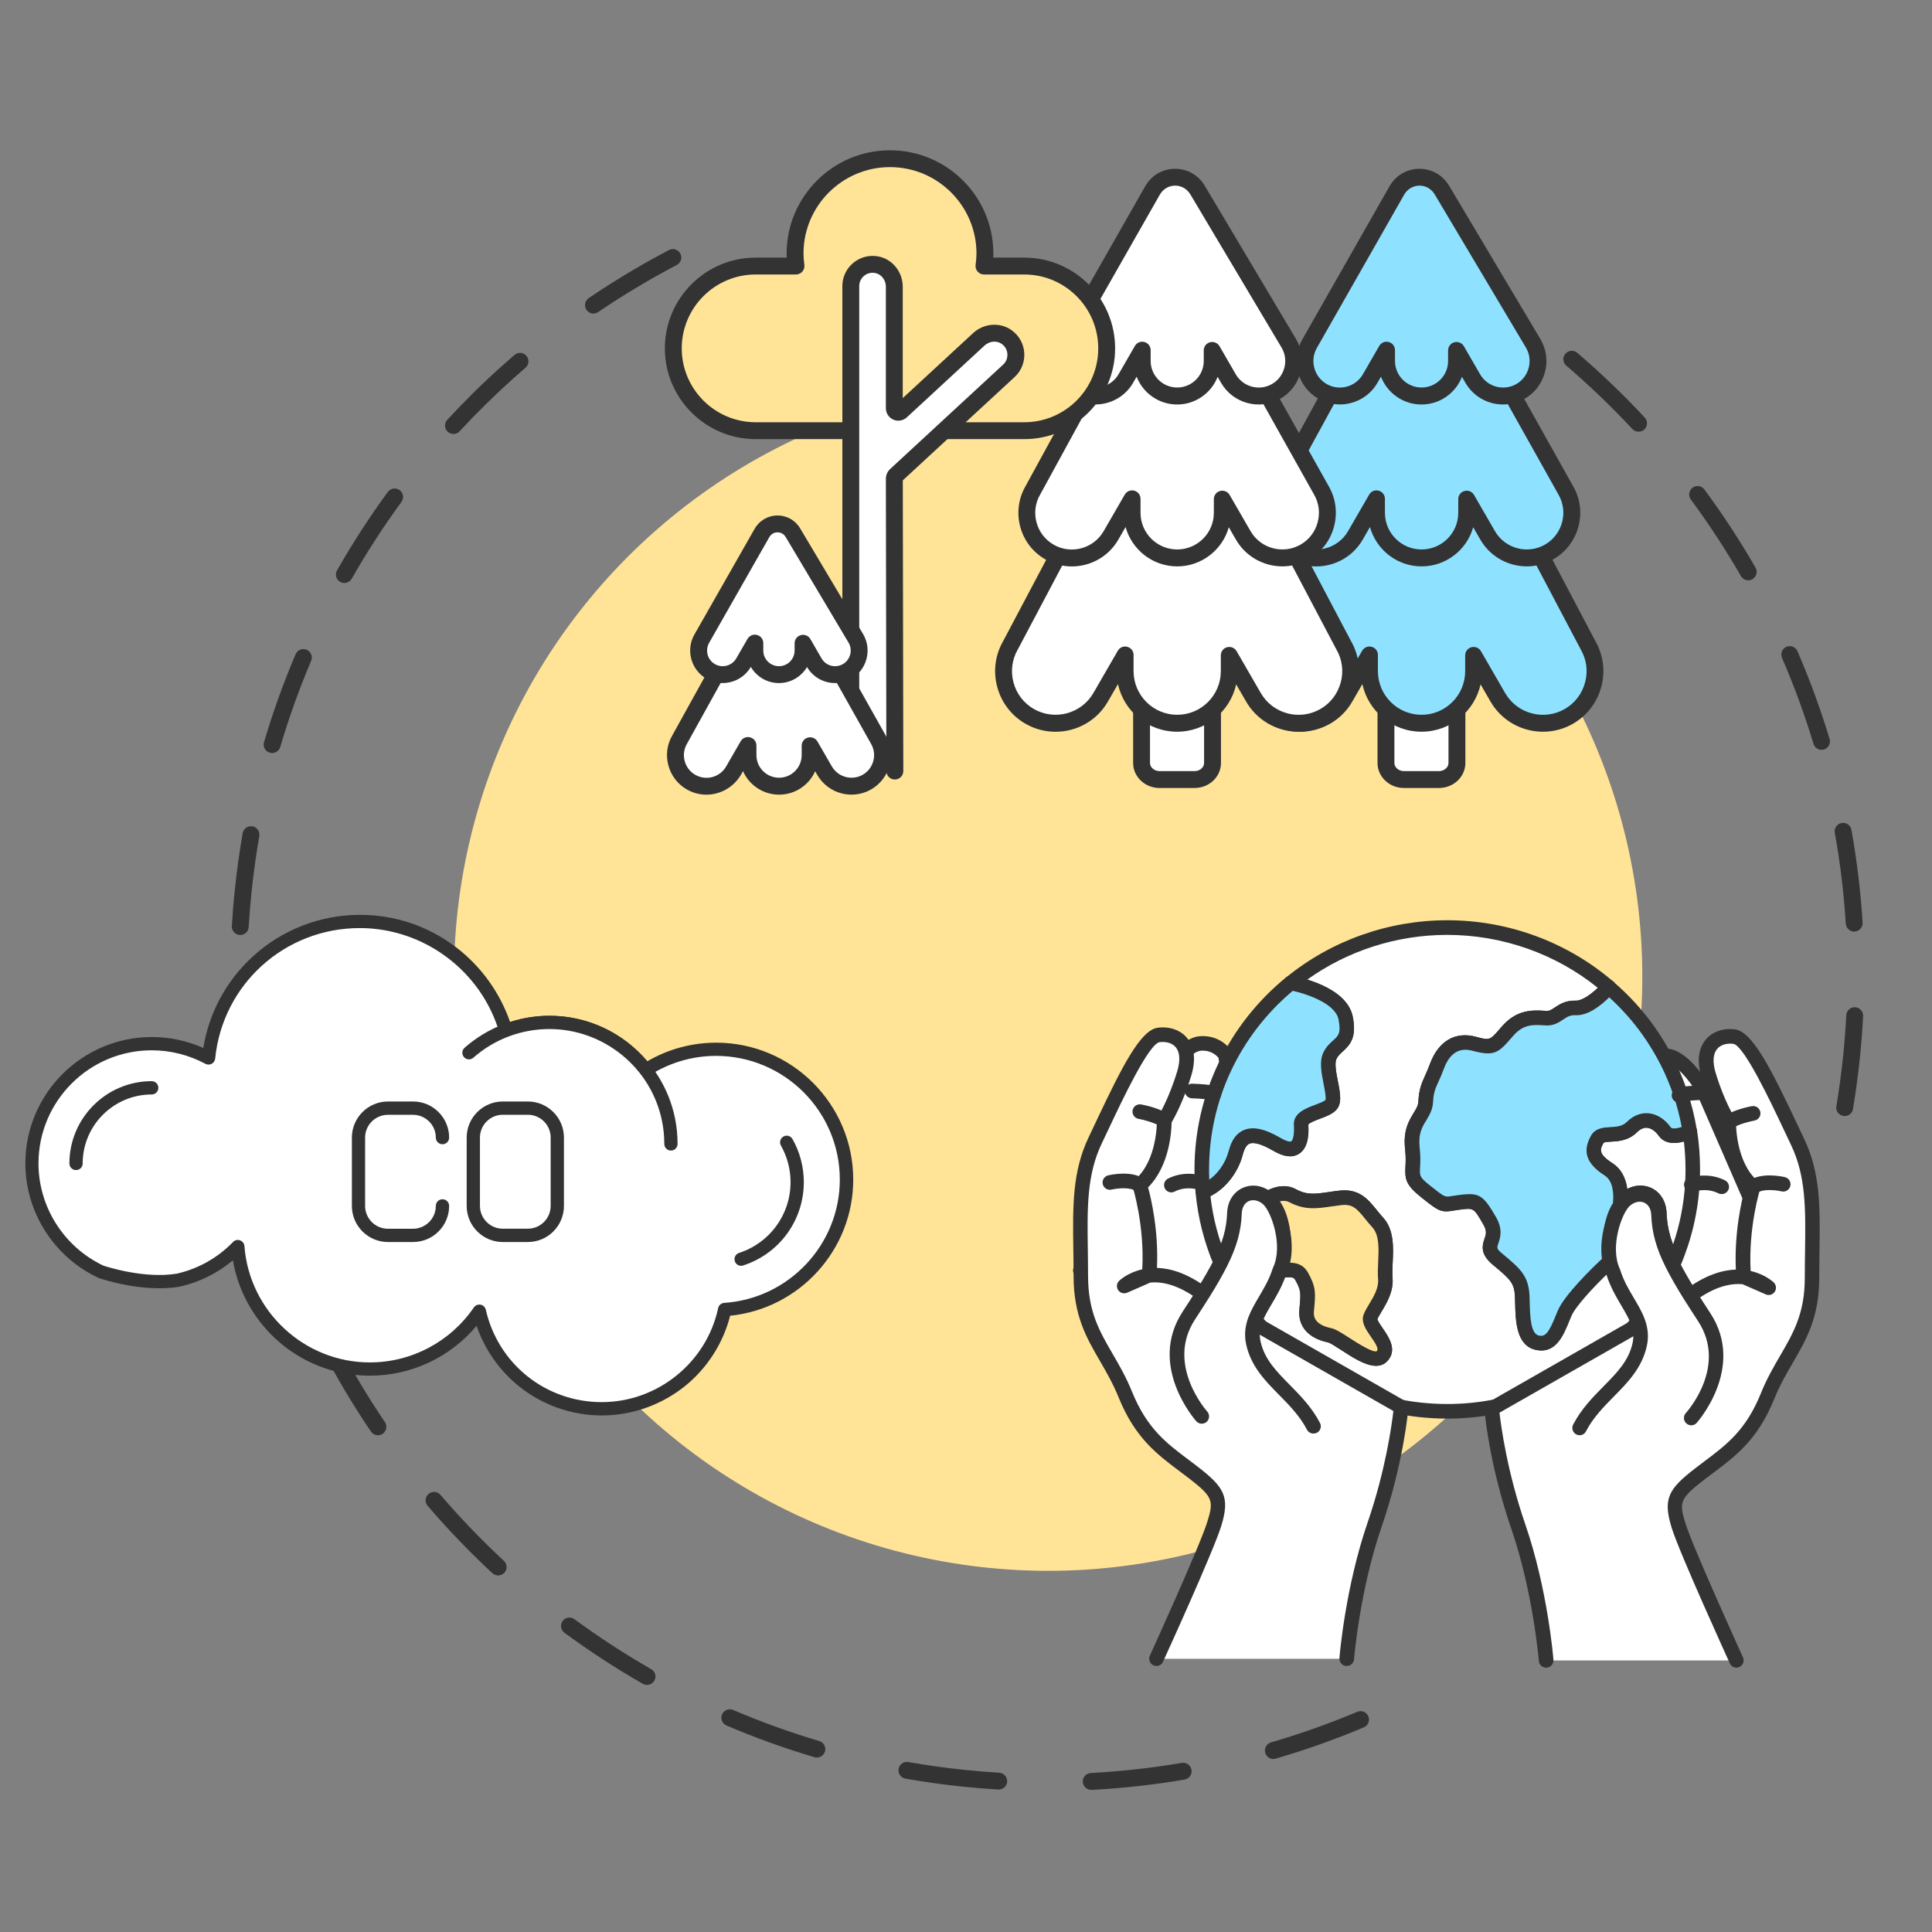<?xml version="1.0" encoding="utf-8"?>
<!-- Generator: Adobe Illustrator 24.2.0, SVG Export Plug-In . SVG Version: 6.00 Build 0)  -->
<svg version="1.1" id="_x3C_Layer_x3E_" xmlns="http://www.w3.org/2000/svg" xmlns:xlink="http://www.w3.org/1999/xlink" x="0px"
	 y="0px" viewBox="0 0 380 380" style="enable-background:new 0 0 380 380;" xml:space="preserve">
<rect x="0" y="0" width="380" height="380" fill="#808080" stroke="none"/>
<style type="text/css">
	.st0{fill:#101C87;}
	.st1{fill:#FFF7BD;}
	.st2{fill:#FFFFFF;}
	.st3{fill:#FF919C;}
	.st4{fill:#54B0EF;}
	.st5{fill:#C6A6FF;}
	.st6{fill:#562E3E;}
	.st7{fill:#F7A281;}
	.st8{fill:#6FE279;}
	.st9{fill:#FFE45C;}
	.st10{fill:#FC937E;}
	.st11{fill:#FFD059;}
	.st12{fill:#61AF71;}
	.st13{fill:#043454;}
	.st14{fill:#3EB8A5;}
	.st15{fill:#003887;}
	.st16{fill:#A3D4FF;}
	.st17{fill:#FFCE3B;}
	.st18{fill:#5D9AF0;}
	.st19{fill:#090D96;}
	.st20{fill:#98ED96;}
	.st21{fill:#5BB6F4;}
	.st22{fill:#FFD585;}
	.st23{fill:#FFD354;}
	.st24{fill:#7AB1FF;}
	.st25{fill:#333333;}
	.st26{fill:#FFE497;}
	.st27{fill:#8FE2FF;}
	.st28{fill:#32776B;}
	.st29{fill:#541441;}
	.st30{fill:#FFE783;}
	.st31{fill:#FE8989;}
	.st32{fill:#8DE6EB;}
	.st33{fill:#3B50A8;}
	.st34{fill:#69D9E2;}
	.st35{fill:#FFA08D;}
	.st36{fill:#FED66F;}
	.st37{fill:#FED01F;}
</style>
<g>
	<g>
		<path class="st25" d="M362.83,219.51c-0.09,0-0.18-0.01-0.28-0.02c-0.9-0.15-1.52-1.01-1.36-1.91c0.54-3.23,0.98-6.52,1.32-9.78
			c0.28-2.69,0.49-5.42,0.63-8.12c0.05-0.92,0.82-1.62,1.74-1.57c0.92,0.05,1.62,0.83,1.57,1.74c-0.14,2.75-0.36,5.54-0.64,8.29
			c-0.35,3.33-0.8,6.69-1.35,9.99C364.33,218.94,363.63,219.51,362.83,219.51z M364.7,183.23c-0.87,0-1.6-0.68-1.66-1.56
			c-0.37-5.97-1.1-11.99-2.16-17.87c-0.16-0.9,0.44-1.77,1.34-1.93c0.9-0.16,1.77,0.44,1.93,1.34c1.08,6.01,1.82,12.15,2.2,18.25
			c0.06,0.92-0.64,1.7-1.55,1.76C364.77,183.23,364.74,183.23,364.7,183.23z M358.28,147.48c-0.71,0-1.37-0.46-1.59-1.18
			c-1.73-5.72-3.81-11.41-6.19-16.9c-0.36-0.84,0.02-1.82,0.86-2.18c0.84-0.36,1.82,0.02,2.18,0.87c2.43,5.61,4.55,11.42,6.32,17.26
			c0.26,0.88-0.23,1.8-1.11,2.07C358.6,147.46,358.44,147.48,358.28,147.48z M343.86,114.14c-0.57,0-1.13-0.3-1.44-0.83
			c-2.98-5.18-6.3-10.25-9.86-15.07c-0.54-0.74-0.39-1.78,0.35-2.32c0.74-0.54,1.78-0.39,2.32,0.35
			c3.63,4.92,7.02,10.09,10.06,15.38c0.46,0.79,0.18,1.81-0.61,2.27C344.43,114.07,344.14,114.14,343.86,114.14z M322.28,84.91
			c-0.45,0-0.89-0.18-1.22-0.53c-4.08-4.38-8.45-8.58-12.99-12.46c-0.7-0.6-0.78-1.64-0.18-2.34c0.6-0.7,1.65-0.78,2.34-0.18
			c4.64,3.97,9.1,8.25,13.27,12.73c0.62,0.67,0.59,1.72-0.08,2.35C323.1,84.77,322.69,84.91,322.28,84.91z"/>
	</g>
	<g>
		<path class="st25" d="M47.26,183.9c-0.03,0-0.07,0-0.1,0c-0.92-0.05-1.61-0.84-1.56-1.76c0.14-2.35,0.33-4.74,0.58-7.08
			c0.39-3.73,0.91-7.49,1.55-11.18c0.16-0.9,1.02-1.51,1.92-1.35c0.9,0.16,1.51,1.02,1.35,1.92c-0.63,3.62-1.14,7.3-1.52,10.95
			c-0.24,2.3-0.43,4.63-0.57,6.94C48.87,183.22,48.13,183.9,47.26,183.9z M53.52,148.11c-0.16,0-0.31-0.02-0.47-0.07
			c-0.88-0.26-1.38-1.18-1.12-2.06c1.73-5.86,3.82-11.68,6.21-17.3c0.36-0.84,1.33-1.24,2.18-0.88c0.84,0.36,1.24,1.33,0.88,2.18
			c-2.34,5.51-4.39,11.21-6.08,16.95C54.9,147.64,54.24,148.11,53.52,148.11z M67.73,114.67c-0.28,0-0.56-0.07-0.82-0.22
			c-0.8-0.45-1.08-1.47-0.62-2.26c3.02-5.31,6.38-10.5,9.99-15.43c0.54-0.74,1.58-0.9,2.32-0.36c0.74,0.54,0.9,1.58,0.36,2.32
			c-3.53,4.83-6.83,9.91-9.78,15.11C68.87,114.37,68.31,114.67,67.73,114.67z M89.19,85.36c-0.4,0-0.81-0.15-1.13-0.44
			c-0.67-0.62-0.71-1.67-0.09-2.35c3.4-3.67,7.01-7.24,10.75-10.58c0.82-0.73,1.65-1.47,2.48-2.18c0.7-0.6,1.74-0.52,2.34,0.18
			c0.6,0.7,0.52,1.74-0.18,2.34c-0.81,0.7-1.63,1.42-2.43,2.13c-3.66,3.28-7.2,6.77-10.53,10.37
			C90.08,85.18,89.63,85.36,89.19,85.36z M116.73,61.67c-0.53,0-1.05-0.25-1.37-0.73c-0.52-0.76-0.32-1.79,0.44-2.31
			c5.06-3.44,10.37-6.61,15.77-9.45c0.81-0.43,1.82-0.11,2.24,0.7c0.43,0.81,0.11,1.82-0.7,2.24c-5.3,2.77-10.49,5.89-15.45,9.25
			C117.37,61.57,117.05,61.67,116.73,61.67z"/>
	</g>
	<g>
		<path class="st25" d="M214.63,352.05c-0.88,0-1.61-0.69-1.66-1.57c-0.05-0.92,0.65-1.7,1.57-1.75c5.98-0.32,12-0.99,17.89-1.99
			c0.91-0.15,1.76,0.45,1.92,1.36c0.15,0.9-0.45,1.76-1.36,1.92c-6.02,1.02-12.17,1.71-18.27,2.03
			C214.69,352.05,214.66,352.05,214.63,352.05z M196.44,351.98c-0.03,0-0.07,0-0.1,0c-2.29-0.14-4.6-0.33-6.88-0.56
			c-3.8-0.39-7.63-0.93-11.37-1.58c-0.9-0.16-1.51-1.02-1.35-1.92c0.16-0.9,1.02-1.5,1.92-1.35c3.67,0.65,7.42,1.17,11.14,1.55
			c2.23,0.23,4.5,0.42,6.74,0.55c0.92,0.06,1.61,0.84,1.56,1.76C198.04,351.31,197.31,351.98,196.44,351.98z M250.45,345.97
			c-0.72,0-1.38-0.47-1.59-1.2c-0.26-0.88,0.25-1.8,1.13-2.06c5.74-1.67,11.45-3.7,16.97-6.02c0.85-0.36,1.82,0.04,2.17,0.89
			c0.36,0.85-0.04,1.82-0.89,2.17c-5.63,2.37-11.46,4.44-17.33,6.15C250.76,345.95,250.6,345.97,250.45,345.97z M160.66,345.69
			c-0.16,0-0.32-0.02-0.47-0.07c-5.86-1.74-11.68-3.84-17.3-6.24c-0.84-0.36-1.23-1.34-0.87-2.18c0.36-0.84,1.34-1.23,2.18-0.87
			c5.5,2.35,11.2,4.41,16.94,6.11c0.88,0.26,1.38,1.19,1.12,2.06C162.04,345.22,161.38,345.69,160.66,345.69z M127.25,331.4
			c-0.28,0-0.56-0.07-0.82-0.22c-5.3-3.03-10.48-6.41-15.41-10.03c-0.74-0.54-0.9-1.58-0.35-2.32c0.54-0.74,1.58-0.9,2.32-0.35
			c4.83,3.55,9.9,6.85,15.09,9.82c0.8,0.46,1.07,1.47,0.62,2.27C128.39,331.1,127.83,331.4,127.25,331.4z M97.98,309.87
			c-0.4,0-0.81-0.15-1.13-0.44c-4.48-4.16-8.76-8.61-12.74-13.25c-0.6-0.7-0.52-1.74,0.18-2.34c0.7-0.6,1.74-0.52,2.34,0.18
			c3.9,4.54,8.09,8.91,12.48,12.98c0.67,0.62,0.71,1.67,0.09,2.35C98.87,309.69,98.43,309.87,97.98,309.87z M74.34,282.3
			c-0.53,0-1.06-0.26-1.38-0.73c-3.43-5.06-6.6-10.37-9.43-15.78c-0.42-0.81-0.11-1.82,0.7-2.24c0.81-0.43,1.82-0.11,2.24,0.7
			c2.77,5.3,5.88,10.5,9.23,15.45c0.51,0.76,0.32,1.79-0.44,2.31C74.98,282.2,74.66,282.3,74.34,282.3z"/>
	</g>
	
		<ellipse transform="matrix(0.707 -0.707 0.707 0.707 -75.441 202.068)" class="st26" cx="206.2" cy="192.1" rx="116.88" ry="116.88"/>
	<g>
		<g>
			<g>
				<path class="st2" d="M286.56,139.52v10.55c0,1.79-1.59,3.26-3.54,3.26h-6.88c-1.95,0-3.54-1.47-3.54-3.26v-10.61L286.56,139.52z
					"/>
				<path class="st25" d="M283.02,154.99h-6.88c-2.87,0-5.2-2.21-5.2-4.92v-10.61c0-0.92,0.74-1.66,1.66-1.66
					c0.92,0,1.66,0.74,1.66,1.66v10.61c0,0.87,0.86,1.6,1.88,1.6h6.88c1.02,0,1.88-0.73,1.88-1.6v-10.55c0-0.92,0.74-1.66,1.66-1.66
					c0.92,0,1.66,0.74,1.66,1.66v10.55C288.22,152.78,285.89,154.99,283.02,154.99z"/>
			</g>
			<g>
				<g>
					<path class="st27" d="M265.73,91.18l-18.91,35.73c-2.82,4.88-1.13,11.17,3.75,13.98c4.88,2.81,11.18,1.13,13.99-3.75l4.8-8.31
						v3.19c0,5.63,4.61,10.24,10.24,10.24c5.63,0,10.24-4.61,10.24-10.24v-3.11l4.76,8.24c2.82,4.88,9.11,6.56,13.99,3.75
						c4.88-2.81,6.57-9.11,3.75-13.98l-18.48-35.03L265.73,91.18z"/>
					<path class="st25" d="M255.67,143.93c-2.02,0-4.06-0.51-5.93-1.59c-2.74-1.58-4.71-4.15-5.54-7.23c-0.82-3.07-0.41-6.26,1.16-9
						l18.9-35.71c0.43-0.81,1.43-1.12,2.24-0.69c0.81,0.43,1.12,1.43,0.69,2.24l-18.91,35.73c-0.01,0.02-0.02,0.04-0.03,0.05
						c-1.14,1.97-1.44,4.28-0.85,6.5c0.6,2.22,2.01,4.07,3.99,5.21c4.1,2.36,9.36,0.96,11.73-3.14l4.8-8.31
						c0.38-0.65,1.14-0.97,1.87-0.77c0.73,0.19,1.23,0.85,1.23,1.6v3.19c0,4.73,3.85,8.58,8.58,8.58c4.73,0,8.58-3.85,8.58-8.58
						v-3.11c0-0.75,0.5-1.41,1.23-1.6c0.73-0.19,1.49,0.12,1.87,0.77l4.76,8.24c2.37,4.1,7.63,5.5,11.73,3.14
						c1.98-1.14,3.39-2.99,3.99-5.21c0.6-2.22,0.3-4.53-0.85-6.5c-0.01-0.02-0.02-0.04-0.03-0.06l-18.48-35.03
						c-0.43-0.81-0.12-1.82,0.69-2.24c0.81-0.43,1.82-0.12,2.24,0.69l18.46,35c1.57,2.74,1.98,5.93,1.16,9
						c-0.83,3.08-2.79,5.64-5.53,7.23c-5.68,3.28-12.98,1.33-16.26-4.35l-1.95-3.37c-1.19,5.32-5.95,9.31-11.62,9.31
						c-5.69,0-10.47-4.01-11.63-9.36l-1.98,3.42C263.8,141.79,259.79,143.93,255.67,143.93z"/>
				</g>
				<g>
					<path class="st27" d="M272.6,57.33l-21.39,39.14c-2.44,4.22-0.98,9.67,3.25,12.11c4.22,2.44,9.68,0.98,12.12-3.24l4.16-7.2
						v2.76c0,4.87,3.99,8.86,8.87,8.86c4.88,0,8.87-3.99,8.87-8.86v-2.7l4.12,7.13c2.44,4.22,7.89,5.68,12.12,3.24
						c4.22-2.44,5.69-7.89,3.25-12.11l-23.2-41.42L272.6,57.33z"/>
					<path class="st25" d="M258.88,111.41c-1.79,0-3.59-0.45-5.25-1.41c-2.43-1.4-4.17-3.67-4.9-6.39
						c-0.73-2.72-0.36-5.54,1.03-7.97l21.38-39.12c0.44-0.8,1.45-1.1,2.25-0.66c0.8,0.44,1.1,1.45,0.66,2.25l-21.38,39.14
						c-0.01,0.01-0.01,0.02-0.02,0.03c-0.96,1.66-1.21,3.6-0.71,5.46c0.5,1.87,1.69,3.42,3.35,4.38c3.44,1.99,7.86,0.8,9.85-2.64
						l4.16-7.2c0.38-0.65,1.14-0.97,1.87-0.77c0.73,0.19,1.23,0.85,1.23,1.6v2.76c0,3.97,3.23,7.2,7.21,7.2
						c3.98,0,7.21-3.23,7.21-7.2v-2.7c0-0.75,0.5-1.41,1.23-1.6c0.73-0.19,1.49,0.12,1.87,0.77l4.12,7.13
						c1.99,3.44,6.41,4.62,9.85,2.64c1.66-0.96,2.85-2.51,3.35-4.38c0.5-1.86,0.25-3.8-0.71-5.46l-23.22-41.43
						c-0.45-0.8-0.16-1.81,0.64-2.26c0.8-0.45,1.81-0.16,2.26,0.64l23.21,41.42c1.39,2.41,1.76,5.24,1.03,7.96
						c-0.73,2.72-2.47,4.99-4.9,6.39c-5.03,2.9-11.48,1.17-14.38-3.85l-1.41-2.44c-1.24,4.43-5.32,7.7-10.14,7.7
						c-4.84,0-8.93-3.28-10.16-7.74l-1.43,2.48C266.07,109.53,262.52,111.41,258.88,111.41z"/>
				</g>
				<g>
					<path class="st27" d="M301.59,67.58l-17.93-30.11c-1.98-3.5-6.94-3.5-8.92,0l-17.15,30.11c-1.89,3.27-0.76,7.5,2.52,9.39
						c3.28,1.89,7.5,0.76,9.4-2.52l3.22-5.58v2.14c0,3.78,3.1,6.87,6.88,6.87c3.78,0,6.88-3.09,6.88-6.87v-2.09l3.2,5.53
						c1.89,3.27,6.12,4.41,9.4,2.52C302.35,75.08,303.48,70.86,301.59,67.58z"/>
					<path class="st25" d="M263.53,79.55c-1.45,0-2.91-0.37-4.25-1.14c-1.97-1.14-3.38-2.98-3.97-5.18
						c-0.59-2.21-0.29-4.51,0.84-6.47l17.14-30.1c1.23-2.17,3.44-3.46,5.9-3.46c2.47,0,4.68,1.3,5.91,3.47l17.91,30.08
						c0,0.01,0.01,0.01,0.01,0.02c1.14,1.97,1.44,4.27,0.84,6.47c-0.59,2.21-2,4.05-3.97,5.18c-4.08,2.35-9.31,0.95-11.66-3.12
						l-0.68-1.18c-1.24,3.18-4.34,5.44-7.96,5.44c-3.63,0-6.73-2.27-7.97-5.47l-0.7,1.21C269.36,78.02,266.48,79.55,263.53,79.55z
						 M279.2,36.51c-1.26,0-2.38,0.67-3.02,1.78L259.03,68.4c-0.7,1.21-0.88,2.61-0.52,3.96c0.36,1.35,1.22,2.47,2.42,3.17
						c2.49,1.44,5.69,0.58,7.13-1.91l3.22-5.58c0.38-0.65,1.14-0.97,1.87-0.77c0.73,0.19,1.23,0.85,1.23,1.6v2.14
						c0,2.87,2.34,5.21,5.22,5.21c2.88,0,5.22-2.34,5.22-5.21v-2.09c0-0.75,0.5-1.41,1.23-1.6c0.73-0.19,1.49,0.12,1.87,0.77
						l3.2,5.53c1.44,2.49,4.64,3.35,7.13,1.91c1.2-0.69,2.06-1.82,2.42-3.17c0.36-1.35,0.18-2.75-0.51-3.94l-17.92-30.1
						C281.58,37.18,280.46,36.51,279.2,36.51z"/>
				</g>
			</g>
		</g>
		<g>
			<g>
				<path class="st2" d="M238.49,139.52v10.55c0,1.79-1.59,3.26-3.54,3.26h-6.88c-1.95,0-3.54-1.47-3.54-3.26v-10.61L238.49,139.52z
					"/>
				<path class="st25" d="M234.95,154.99h-6.88c-2.87,0-5.2-2.21-5.2-4.92v-10.61c0-0.92,0.74-1.66,1.66-1.66
					c0.92,0,1.66,0.74,1.66,1.66v10.61c0,0.87,0.86,1.6,1.88,1.6h6.88c1.02,0,1.88-0.73,1.88-1.6v-10.55c0-0.92,0.74-1.66,1.66-1.66
					c0.92,0,1.66,0.74,1.66,1.66v10.55C240.16,152.78,237.82,154.99,234.95,154.99z"/>
			</g>
			<g>
				<g>
					<path class="st2" d="M217.67,91.18l-18.91,35.73c-2.82,4.88-1.13,11.17,3.75,13.98c4.88,2.81,11.18,1.13,13.99-3.75l4.8-8.31
						v3.19c0,5.63,4.61,10.24,10.24,10.24c5.63,0,10.24-4.61,10.24-10.24v-3.11l4.76,8.24c2.82,4.88,9.11,6.56,13.99,3.75
						c4.88-2.81,6.57-9.11,3.75-13.98l-18.48-35.03L217.67,91.18z"/>
					<path class="st25" d="M207.61,143.93c-2.02,0-4.06-0.51-5.93-1.59c-2.74-1.58-4.71-4.15-5.54-7.23c-0.82-3.07-0.41-6.26,1.16-9
						l18.9-35.71c0.43-0.81,1.43-1.12,2.24-0.69c0.81,0.43,1.12,1.43,0.69,2.24l-18.91,35.73c-0.01,0.02-0.02,0.04-0.03,0.05
						c-1.14,1.97-1.44,4.28-0.85,6.5c0.6,2.22,2.01,4.07,3.99,5.21c4.1,2.36,9.36,0.96,11.73-3.14l4.8-8.31
						c0.38-0.65,1.14-0.97,1.87-0.77c0.73,0.19,1.23,0.85,1.23,1.6v3.19c0,4.73,3.85,8.58,8.58,8.58c4.73,0,8.58-3.85,8.58-8.58
						v-3.11c0-0.75,0.5-1.41,1.23-1.6c0.73-0.19,1.49,0.12,1.87,0.77l4.76,8.24c2.37,4.1,7.63,5.5,11.73,3.14
						c1.98-1.14,3.39-2.99,3.99-5.21c0.6-2.22,0.3-4.53-0.85-6.5c-0.01-0.02-0.02-0.04-0.03-0.06l-18.48-35.03
						c-0.43-0.81-0.12-1.82,0.69-2.24c0.81-0.43,1.82-0.12,2.24,0.69l18.46,35c1.57,2.74,1.98,5.93,1.16,9
						c-0.83,3.08-2.79,5.64-5.54,7.23c-5.69,3.28-12.98,1.33-16.26-4.35l-1.95-3.37c-1.19,5.32-5.95,9.31-11.62,9.31
						c-5.69,0-10.47-4.01-11.63-9.36l-1.98,3.42C215.74,141.79,211.73,143.93,207.61,143.93z"/>
				</g>
				<g>
					<path class="st2" d="M224.54,57.33l-21.39,39.14c-2.44,4.22-0.98,9.67,3.25,12.11c4.22,2.44,9.68,0.98,12.12-3.24l4.16-7.2
						v2.76c0,4.87,3.99,8.86,8.87,8.86c4.88,0,8.87-3.99,8.87-8.86v-2.7l4.12,7.13c2.44,4.22,7.89,5.68,12.12,3.24
						c4.22-2.44,5.69-7.89,3.25-12.11l-23.2-41.42L224.54,57.33z"/>
					<path class="st25" d="M210.82,111.41c-1.79,0-3.59-0.45-5.25-1.41c-2.43-1.4-4.17-3.67-4.9-6.39
						c-0.73-2.72-0.36-5.54,1.03-7.97l21.38-39.12c0.44-0.8,1.45-1.1,2.25-0.66c0.8,0.44,1.1,1.45,0.66,2.25l-21.39,39.14
						c-0.01,0.01-0.01,0.02-0.02,0.03c-0.96,1.66-1.21,3.6-0.71,5.46c0.5,1.87,1.69,3.42,3.35,4.38c3.44,1.99,7.86,0.8,9.85-2.64
						l4.16-7.2c0.38-0.65,1.14-0.97,1.87-0.77c0.73,0.19,1.23,0.85,1.23,1.6v2.76c0,3.97,3.23,7.2,7.21,7.2
						c3.98,0,7.21-3.23,7.21-7.2v-2.7c0-0.75,0.5-1.41,1.23-1.6c0.73-0.19,1.49,0.12,1.87,0.77l4.12,7.13
						c1.99,3.44,6.41,4.62,9.85,2.64c1.66-0.96,2.85-2.51,3.35-4.38c0.5-1.86,0.25-3.8-0.71-5.46l-23.22-41.43
						c-0.45-0.8-0.16-1.81,0.64-2.26c0.8-0.45,1.81-0.16,2.26,0.64l23.21,41.42c1.39,2.41,1.76,5.24,1.03,7.96
						c-0.73,2.72-2.47,4.99-4.9,6.39c-5.03,2.9-11.48,1.17-14.38-3.85l-1.41-2.44c-1.24,4.43-5.32,7.7-10.14,7.7
						c-4.84,0-8.93-3.28-10.16-7.74l-1.43,2.48C218,109.53,214.46,111.41,210.82,111.41z"/>
				</g>
				<g>
					<path class="st2" d="M253.53,67.58L235.6,37.47c-1.98-3.5-6.94-3.5-8.92,0l-17.15,30.11c-1.89,3.27-0.76,7.5,2.52,9.39
						c3.28,1.89,7.5,0.76,9.4-2.52l3.22-5.58v2.14c0,3.78,3.1,6.87,6.88,6.87c3.78,0,6.88-3.09,6.88-6.87v-2.09l3.2,5.53
						c1.89,3.27,6.12,4.41,9.4,2.52C254.29,75.08,255.42,70.86,253.53,67.58z"/>
					<path class="st25" d="M215.47,79.55c-1.45,0-2.91-0.37-4.25-1.14c-1.97-1.14-3.38-2.98-3.97-5.18
						c-0.59-2.21-0.29-4.51,0.84-6.47l17.14-30.1c1.23-2.17,3.44-3.46,5.9-3.46c2.47,0,4.68,1.3,5.91,3.47l17.91,30.08
						c0,0.01,0.01,0.01,0.01,0.02c1.14,1.97,1.44,4.27,0.84,6.47c-0.59,2.21-2,4.05-3.97,5.18c-4.08,2.35-9.31,0.95-11.66-3.12
						l-0.68-1.18c-1.24,3.18-4.34,5.44-7.96,5.44c-3.63,0-6.73-2.27-7.97-5.47l-0.7,1.21C221.3,78.02,218.42,79.55,215.47,79.55z
						 M231.14,36.51c-1.26,0-2.38,0.67-3.02,1.78L210.97,68.4c-0.7,1.21-0.88,2.61-0.52,3.96c0.36,1.35,1.22,2.47,2.42,3.17
						c2.49,1.44,5.69,0.58,7.13-1.91l3.22-5.58c0.38-0.65,1.14-0.97,1.87-0.77c0.73,0.19,1.23,0.85,1.23,1.6v2.14
						c0,2.87,2.34,5.21,5.22,5.21c2.88,0,5.22-2.34,5.22-5.21v-2.09c0-0.75,0.5-1.41,1.23-1.6c0.73-0.19,1.49,0.12,1.87,0.77
						l3.2,5.53c1.44,2.49,4.64,3.35,7.13,1.91c1.2-0.69,2.06-1.82,2.42-3.17c0.36-1.35,0.18-2.75-0.51-3.94l-17.92-30.1
						C233.52,37.18,232.39,36.51,231.14,36.51z"/>
				</g>
			</g>
		</g>
		<g>
			<g>
				<path class="st26" d="M182.77,84.71h18.7c8.91,0,16.2-7.28,16.2-16.19v0c0-8.9-7.29-16.19-16.2-16.19h-7.93
					c0.11-0.81,0.18-1.63,0.18-2.46c0-10.3-8.36-18.65-18.67-18.65c-10.31,0-18.67,8.35-18.67,18.65c0,0.84,0.07,1.66,0.18,2.46
					h-7.93c-8.91,0-16.2,7.28-16.2,16.19v0c0,8.9,7.29,16.19,16.2,16.19h18.7H182.77z"/>
				<path class="st25" d="M201.47,86.37h-18.7c-0.92,0-1.66-0.74-1.66-1.66c0-0.92,0.74-1.66,1.66-1.66h18.7
					c8.02,0,14.54-6.52,14.54-14.53c0-8.01-6.52-14.53-14.54-14.53h-7.93c-0.48,0-0.93-0.21-1.25-0.57
					c-0.32-0.36-0.46-0.84-0.4-1.31c0.11-0.86,0.17-1.57,0.17-2.25c0-9.37-7.63-16.99-17.01-16.99c-9.38,0-17.01,7.62-17.01,16.99
					c0,0.67,0.05,1.39,0.17,2.25c0.06,0.47-0.08,0.95-0.4,1.31c-0.32,0.36-0.77,0.57-1.25,0.57h-7.93
					c-8.02,0-14.54,6.52-14.54,14.53c0,8.01,6.52,14.53,14.54,14.53h18.7c0.92,0,1.66,0.74,1.66,1.66c0,0.92-0.74,1.66-1.66,1.66
					h-18.7c-9.85,0-17.86-8.01-17.86-17.85c0-9.84,8.01-17.85,17.86-17.85h6.11c-0.01-0.27-0.02-0.54-0.02-0.8
					c0-11.2,9.12-20.31,20.33-20.31c11.21,0,20.33,9.11,20.33,20.31c0,0.26-0.01,0.53-0.02,0.8h6.11c9.85,0,17.86,8.01,17.86,17.85
					C219.33,78.36,211.31,86.37,201.47,86.37z"/>
			</g>
			<g>
				<path class="st2" d="M176,151.66l-0.1-57.47c0-0.28,0.12-0.55,0.32-0.74l22.21-20.52c1.95-1.8,1.84-5.02-0.45-6.65
					c-1.66-1.18-3.97-0.93-5.47,0.46l-15.28,14.12c-0.51,0.47-1.34,0.11-1.34-0.58l0-23.86c0-2.04-1.37-3.91-3.37-4.32
					c-2.75-0.57-5.19,1.53-5.19,4.18v95.39H176z"/>
				<path class="st25" d="M176,153.32c-0.92,0-1.66-0.74-1.66-1.66l-0.1-57.47c0-0.75,0.31-1.46,0.86-1.96l22.21-20.52
					c0.58-0.53,0.88-1.3,0.83-2.09c-0.05-0.8-0.45-1.51-1.12-1.98c-0.99-0.7-2.41-0.57-3.38,0.33l-15.28,14.12
					c-0.72,0.66-1.76,0.84-2.65,0.45c-0.89-0.39-1.47-1.27-1.47-2.25V56.41c0-1.31-0.86-2.45-2.05-2.7
					c-0.8-0.17-1.59,0.02-2.22,0.53c-0.62,0.5-0.97,1.24-0.97,2.03v95.39c0,0.92-0.74,1.66-1.66,1.66s-1.66-0.74-1.66-1.66V56.27
					c0-1.79,0.8-3.47,2.2-4.61c1.4-1.13,3.22-1.57,4.99-1.2c2.72,0.57,4.69,3.07,4.69,5.95V78.3l13.83-12.78
					c2.11-1.95,5.29-2.2,7.56-0.59c1.48,1.05,2.39,2.68,2.51,4.47c0.12,1.8-0.57,3.53-1.89,4.75l-22,20.33l0.1,57.18
					C177.67,152.57,176.92,153.32,176,153.32C176.01,153.32,176.01,153.32,176,153.32z"/>
			</g>
		</g>
		<g>
			<g>
				<path class="st2" d="M144.75,125.47l-11.09,20.02c-1.68,2.91-0.67,6.66,2.24,8.34c2.91,1.68,6.66,0.67,8.34-2.23l2.86-4.96v1.9
					c0,3.36,2.75,6.1,6.11,6.1c3.36,0,6.11-2.75,6.11-6.1v-1.86l2.84,4.91c1.68,2.91,5.44,3.91,8.35,2.23
					c2.91-1.68,3.92-5.43,2.24-8.34l-12.73-22.65L144.75,125.47z"/>
				<path class="st25" d="M138.94,156.3c-1.32,0-2.65-0.33-3.87-1.04c-1.79-1.03-3.07-2.71-3.61-4.72c-0.54-2.01-0.27-4.1,0.77-5.89
					l11.07-19.99c0.44-0.8,1.46-1.09,2.26-0.65c0.8,0.44,1.09,1.46,0.65,2.26l-11.09,20.02c-0.61,1.05-0.76,2.24-0.45,3.4
					c0.31,1.15,1.04,2.11,2.07,2.7c2.13,1.23,4.85,0.5,6.08-1.63l2.86-4.96c0.38-0.65,1.14-0.97,1.87-0.77
					c0.73,0.19,1.23,0.85,1.23,1.6v1.9c0,2.45,2,4.44,4.45,4.44c2.45,0,4.45-1.99,4.45-4.44v-1.86c0-0.75,0.5-1.41,1.23-1.6
					c0.73-0.19,1.49,0.12,1.87,0.77l2.84,4.91c1.23,2.12,3.95,2.85,6.08,1.63c1.02-0.59,1.76-1.55,2.07-2.7
					c0.31-1.15,0.15-2.35-0.44-3.37l-12.74-22.66c-0.45-0.8-0.17-1.81,0.63-2.26c0.8-0.45,1.81-0.17,2.26,0.63l12.73,22.65
					c1.02,1.77,1.3,3.87,0.76,5.87c-0.54,2.01-1.82,3.68-3.61,4.72c-3.71,2.14-8.47,0.87-10.61-2.84l-0.42-0.72
					c-1.21,2.71-3.94,4.6-7.09,4.6c-3.17,0-5.89-1.9-7.1-4.62l-0.43,0.75C144.24,154.9,141.63,156.3,138.94,156.3z"/>
			</g>
			<g>
				<path class="st2" d="M168.36,125.59l-12.35-20.74c-1.37-2.41-4.78-2.41-6.15,0l-11.81,20.74c-1.3,2.25-0.52,5.16,1.73,6.47
					c2.26,1.3,5.17,0.52,6.47-1.73l2.22-3.84v1.47c0,2.6,2.13,4.73,4.74,4.73c2.61,0,4.74-2.13,4.74-4.73v-1.44l2.2,3.81
					c1.3,2.25,4.21,3.03,6.47,1.73C168.88,130.76,169.66,127.85,168.36,125.59z"/>
				<path class="st25" d="M164.26,134.35c-2.2,0-4.35-1.13-5.53-3.16c-1.11,1.89-3.17,3.16-5.52,3.16c-2.36,0-4.42-1.28-5.53-3.18
					c-1.77,3.04-5.68,4.08-8.73,2.33c-1.48-0.85-2.53-2.23-2.98-3.88c-0.44-1.65-0.22-3.38,0.63-4.85l11.81-20.73
					c0.94-1.66,2.63-2.65,4.52-2.65c1.89,0,3.58,0.99,4.52,2.65l12.33,20.71c0,0.01,0.01,0.01,0.01,0.02
					c0.85,1.47,1.08,3.2,0.63,4.85c-0.44,1.65-1.5,3.03-2.98,3.88C166.45,134.08,165.35,134.35,164.26,134.35z M157.95,124.86
					c0.58,0,1.14,0.31,1.44,0.83l2.2,3.81c0.85,1.47,2.73,1.97,4.2,1.12c0.71-0.41,1.21-1.07,1.43-1.87
					c0.21-0.79,0.11-1.62-0.3-2.32l-12.34-20.73c-0.51-0.9-1.32-1-1.65-1c-0.32,0-1.13,0.09-1.63,0.97l-11.81,20.74
					c-0.41,0.72-0.52,1.54-0.31,2.34c0.21,0.8,0.72,1.46,1.43,1.87c1.47,0.85,3.36,0.34,4.2-1.12l2.22-3.84
					c0.38-0.65,1.14-0.97,1.87-0.77c0.73,0.19,1.23,0.85,1.23,1.6v1.47c0,1.69,1.38,3.07,3.08,3.07c1.7,0,3.08-1.38,3.08-3.07v-1.44
					c0-0.75,0.5-1.41,1.23-1.6C157.66,124.87,157.81,124.86,157.95,124.86z"/>
			</g>
		</g>
	</g>
	<g>
		<g>
			<path class="st2" d="M241.01,207.47c0,0-1.49-2.47-4.87-2.25c-3.38,0.22-6.96,6.27-6.96,6.27l-16.7,38.37l10.02,16.04l15.03,3.7
				l12.52-8.64L241.01,207.47z"/>
			<path class="st25" d="M237.53,271.04c-0.11,0-0.23-0.01-0.34-0.04l-15.03-3.7c-0.36-0.09-0.68-0.32-0.87-0.63l-10.02-16.04
				c-0.25-0.4-0.29-0.9-0.1-1.33l16.7-38.37c0.02-0.05,0.05-0.11,0.08-0.16c0.41-0.69,4.08-6.71,8.1-6.97
				c4.19-0.27,6.11,2.81,6.19,2.94c0.09,0.15,0.16,0.33,0.19,0.5l9.04,53.49c0.09,0.55-0.14,1.1-0.6,1.42l-12.52,8.64
				C238.11,270.95,237.82,271.04,237.53,271.04z M223.41,264.65l13.84,3.41l11.24-7.75l-8.84-52.26c-0.37-0.45-1.45-1.52-3.42-1.39
				c-1.78,0.11-4.42,3.26-5.77,5.5l-16.36,37.59L223.41,264.65z"/>
		</g>
		<g>
			<path class="st2" d="M322.97,209.94c0,0,1.49-2.47,4.87-2.25s6.96,6.27,6.96,6.27l16.7,38.37l-10.02,16.04l-15.03,3.7
				l-12.52-8.64L322.97,209.94z"/>
			<path class="st25" d="M326.45,273.5c-0.29,0-0.57-0.09-0.81-0.25l-12.52-8.64c-0.46-0.32-0.69-0.87-0.6-1.42l9.05-53.49
				c0.03-0.18,0.09-0.35,0.19-0.5c0.08-0.13,2-3.2,6.19-2.94c4.02,0.26,7.69,6.29,8.1,6.97c0.03,0.05,0.06,0.1,0.08,0.16l16.7,38.37
				c0.19,0.43,0.15,0.93-0.1,1.33l-10.02,16.04c-0.2,0.32-0.51,0.54-0.87,0.63l-15.03,3.7C326.68,273.49,326.57,273.5,326.45,273.5z
				 M315.5,262.77l11.24,7.75l13.84-3.41l9.31-14.91l-16.36-37.59c-1.35-2.24-3.99-5.38-5.77-5.49c-1.97-0.13-3.05,0.94-3.42,1.39
				L315.5,262.77z"/>
		</g>
		<g>
			<g>
				<path class="st2" d="M316.94,247.85c-2.03,1.72-8.05,7.64-9.23,10.48c-1.32,3.16-2.34,6.46-5.4,5.75
					c-3.06-0.72-2.76-5.75-2.91-9.06c-0.15-3.3-1.17-4.31-4.82-7.32c-3.65-3.02,0.73-3.59-1.61-7.63c-2.33-4.02-2.63-4.02-5.98-3.58
					c-3.36,0.43-2.63,1.01-6.57-2.13c-3.93-3.13-2.04-3.19-2.63-8.51c-0.57-5.31,2.49-6.18,2.63-9.2c0.15-3.02,1.02-3.73,2.19-6.89
					c1.17-3.16,3.5-5.47,7.3-4.46c3.8,1.02,3.95,0.58,6.57-2.44c2.61-3.02,5.24-2.72,7.58-2.59c2.33,0.15,2.91-2.15,5.84-2.01
					c2.81,0.15,6.26-3.81,6.5-4.07c0-0.01,0-0.01,0-0.01h-0.01c-8.48-7.3-19.6-11.73-31.73-11.73c-11.69,0-22.42,4.1-30.77,10.92
					c0,0,9.77,1.73,10.79,6.91c1.02,5.18-1.76,4.75-3.06,7.34c-1.32,2.59,1.61,8.34,0.14,9.78c-1.46,1.44-5.98,1.73-5.83,3.88
					c0.14,2.16,0,6.61-4.67,3.89c-4.67-2.74-7.16-2.31-8.18,1.58c-1.02,3.88-3.82,6.67-6.5,7.64c0.45,4.92,1.66,9.6,3.51,13.97v0.01
					l6.78,11.28c8.84,10.95,22.48,17.97,37.78,17.97c3.05,0,6.03-0.28,8.9-0.81c11.58-2.12,21.7-8.32,28.77-17.01v-0.01
					C321.1,256.24,317.9,253.09,316.94,247.85z M272.47,251.42c0.3,3.16-2.19,5.75-2.91,7.62c-0.72,1.88,4.38,5.32,2.34,7.63
					c-2.05,2.29-8.32-3.59-10.37-4.04c-2.04-0.43-4.82-1.57-4.52-4.88c0.3-3.31,0.45-4.21-1.02-6.77c-0.92-1.63-2.73-1.14-4.28-1.09
					c0.6-1.89,0.92-4.06,0.71-6.66c-0.31-3.8-1.57-6.21-3.09-7.48c1.47-0.83,3.29-1.44,4.9-0.56c3.22,1.73,5.55,0.87,9.41,0.43
					c3.87-0.43,4.89,2.16,7.37,4.88C273.49,243.23,272.18,248.25,272.47,251.42z M332.37,222.53c0,0-3.64,1.86-4.95,0
					c-1.31-1.88-3.93-3.31-6.42-0.87c-2.48,2.44-5.83,0.59-6.85,2.44c-1.03,1.88-1.32,3.61,2.27,5.9c2.45,1.58,2.46,5.05,2.23,7.08
					c2.79-4.07,7.57-2.74,7.73,1.55c0.12,3.3,0.92,6.17,2.8,9.87c2.1-4.91,3.4-10.24,3.71-15.82c0.05-0.88,0.07-1.77,0.07-2.67
					C332.95,227.46,332.75,224.96,332.37,222.53z"/>
				<path class="st25" d="M284.66,279.02c-15.23,0-29.41-6.74-38.9-18.5c-0.04-0.05-0.08-0.11-0.11-0.16l-6.79-11.28
					c-0.06-0.09-0.1-0.19-0.13-0.29c-1.92-4.56-3.13-9.37-3.58-14.3c-0.06-0.65,0.33-1.26,0.94-1.48c2.12-0.77,4.67-3.12,5.6-6.66
					c0.56-2.14,1.54-3.47,3-4.07c1.82-0.75,4.13-0.24,7.29,1.61c1.22,0.71,1.84,0.71,2,0.61c0.24-0.15,0.65-1,0.52-3.17
					c-0.17-2.37,2.31-3.3,4.12-3.98c0.8-0.3,1.71-0.64,2.09-0.97c0.16-0.48-0.16-2.13-0.36-3.13c-0.44-2.24-0.9-4.56-0.01-6.31
					c0.54-1.07,1.28-1.74,1.88-2.28c1.02-0.92,1.59-1.43,1.06-4.13c-0.68-3.44-7.19-5.33-9.64-5.77c-0.55-0.1-1-0.51-1.14-1.05
					s0.05-1.12,0.48-1.47c8.88-7.25,20.13-11.24,31.68-11.24c11.99,0,23.57,4.27,32.6,12.02c0.35,0.26,0.58,0.68,0.58,1.15
					c0,0.36-0.14,0.72-0.38,0.98c-1.6,1.78-4.66,4.68-7.63,4.53c-1.06-0.04-1.62,0.33-2.39,0.85c-0.83,0.56-1.87,1.26-3.46,1.16
					l-0.29-0.02c-2.19-0.13-4.08-0.25-6.12,2.11l-0.36,0.41c-2.52,2.91-3.36,3.63-7.67,2.47c-2.58-0.68-4.45,0.52-5.58,3.58
					c-0.38,1.04-0.73,1.81-1.04,2.49c-0.63,1.4-0.98,2.17-1.07,3.97c-0.07,1.57-0.75,2.69-1.36,3.69c-0.81,1.33-1.57,2.58-1.28,5.29
					c0.2,1.79,0.13,3.04,0.08,3.96c-0.09,1.69-0.1,1.9,2.01,3.58c2.83,2.25,2.84,2.26,4.14,2.04c0.37-0.06,0.81-0.13,1.36-0.2
					c4.1-0.54,4.86-0.1,7.4,4.29c1.43,2.47,0.86,4.12,0.49,5.21c-0.31,0.89-0.37,1.08,0.79,2.04c3.66,3.03,5.16,4.42,5.34,8.36
					c0.02,0.42,0.03,0.87,0.04,1.33c0.07,2.54,0.16,6.02,1.77,6.4c1.37,0.32,2.03-0.68,3.4-4.06l0.35-0.84
					c1.37-3.31,7.97-9.62,9.62-11.02c0.39-0.33,0.93-0.43,1.41-0.26c0.48,0.17,0.84,0.59,0.93,1.09c0.54,2.97,1.87,5.22,3.15,7.39
					c0.85,1.44,1.66,2.81,2.18,4.29c0.05,0.15,0.08,0.31,0.08,0.48c0,0.33-0.11,0.66-0.32,0.92c-7.45,9.16-17.97,15.38-29.63,17.52
					C290.81,278.74,287.72,279.02,284.66,279.02z M248.05,258.79c8.94,11.03,22.28,17.36,36.61,17.36c2.89,0,5.8-0.26,8.64-0.79
					c10.71-1.96,20.4-7.59,27.39-15.87c-0.43-0.99-1.03-2-1.65-3.05c-1.01-1.72-2.13-3.61-2.89-5.92c-2.57,2.46-6.3,6.42-7.1,8.36
					l-0.34,0.83c-1.22,2.99-2.73,6.7-6.72,5.78c-3.76-0.89-3.89-5.65-3.98-9.12c-0.01-0.44-0.02-0.87-0.04-1.28
					c-0.12-2.64-0.71-3.31-4.3-6.28c-2.49-2.06-2.21-3.63-1.68-5.18c0.3-0.87,0.52-1.5-0.26-2.83c-1.87-3.23-1.87-3.23-4.55-2.88
					c-0.51,0.06-0.91,0.13-1.26,0.19c-2.56,0.43-3,0.08-6.37-2.6c-3.02-2.4-3.25-3.55-3.12-6.01c0.05-0.86,0.1-1.93-0.07-3.49
					c-0.4-3.67,0.75-5.56,1.68-7.08c0.53-0.87,0.91-1.49,0.94-2.34c0.12-2.35,0.64-3.52,1.31-5.01c0.29-0.64,0.61-1.36,0.96-2.31
					c1.66-4.48,4.94-6.43,9.01-5.35c2.75,0.74,2.75,0.74,4.76-1.58l0.36-0.42c2.97-3.43,6.14-3.24,8.46-3.1l0.29,0.02
					c0.61,0.04,0.97-0.19,1.69-0.68c0.9-0.6,2.13-1.42,4.13-1.34c0.99,0.05,2.66-0.91,4.33-2.52c-8.35-6.73-18.81-10.42-29.65-10.42
					c-9.9,0-19.57,3.11-27.53,8.81c3.29,1.01,8.15,3.19,8.96,7.3c0.78,3.97-0.42,5.44-1.95,6.82c-0.5,0.45-0.93,0.84-1.24,1.44
					c-0.44,0.87-0.05,2.86,0.26,4.46c0.45,2.29,0.88,4.44-0.41,5.7c-0.78,0.77-1.97,1.22-3.13,1.65c-0.73,0.27-2.1,0.79-2.28,1.14
					c0.2,2.94-0.43,4.89-1.86,5.77c-1.28,0.79-2.94,0.59-4.95-0.58c-2.82-1.65-4.13-1.69-4.75-1.44c-0.56,0.23-1.01,0.96-1.32,2.15
					c-0.94,3.58-3.38,6.68-6.35,8.17c0.49,4.29,1.59,8.48,3.28,12.46L248.05,258.79z M260.69,216.41L260.69,216.41L260.69,216.41z
					 M260.75,216.33C260.75,216.33,260.74,216.33,260.75,216.33C260.74,216.33,260.75,216.33,260.75,216.33z M270.65,268.64
					c-2.08,0-4.61-1.65-6.78-3.06c-0.94-0.61-2.23-1.45-2.65-1.54c-3.88-0.82-5.94-3.15-5.65-6.41l0.03-0.37
					c0.27-2.95,0.32-3.48-0.87-5.56c-0.26-0.47-0.64-0.54-2.11-0.43c-0.3,0.02-0.59,0.05-0.88,0.05c-0.45,0.02-0.91-0.2-1.19-0.57
					c-0.28-0.37-0.36-0.86-0.22-1.3c0.61-1.94,0.82-3.93,0.65-6.11c-0.25-3-1.16-5.31-2.58-6.5c-0.36-0.3-0.55-0.76-0.51-1.23
					c0.04-0.47,0.31-0.89,0.72-1.12c2.38-1.35,4.5-1.55,6.29-0.58c2.19,1.18,3.8,0.94,6.47,0.55c0.66-0.1,1.35-0.2,2.1-0.28
					c3.88-0.43,5.61,1.71,7.29,3.79c0.4,0.5,0.83,1.02,1.31,1.55c2.16,2.38,1.99,5.96,1.85,8.83c-0.05,1.09-0.1,2.11-0.03,2.93
					c0.25,2.69-1.12,4.96-2.12,6.63c-0.35,0.58-0.68,1.13-0.86,1.56c0.07,0.37,0.69,1.26,1.06,1.8c1.15,1.67,2.9,4.18,0.98,6.35
					C272.32,268.35,271.53,268.64,270.65,268.64z M253.58,248.35c1.28,0,2.74,0.3,3.66,1.92c1.63,2.85,1.52,4.13,1.23,7.24
					l-0.03,0.37c-0.06,0.71-0.23,2.59,3.38,3.35c0.9,0.19,1.96,0.87,3.62,1.94c4,2.61,5.14,2.82,5.39,2.54
					c0.38-0.44-0.31-1.53-1.2-2.8c-0.98-1.41-1.99-2.88-1.41-4.39c0.26-0.67,0.67-1.36,1.11-2.08c0.88-1.47,1.88-3.13,1.72-4.89
					c0,0,0,0,0-0.01c-0.09-1.02-0.04-2.14,0.02-3.33c0.12-2.47,0.25-5.27-1.11-6.77c-0.52-0.57-0.98-1.14-1.42-1.68
					c-1.68-2.08-2.51-2.99-4.73-2.74c-0.71,0.08-1.38,0.18-2.01,0.27c-2.8,0.41-5.21,0.76-8.24-0.86c-0.51-0.27-1.12-0.32-1.83-0.16
					c0.98,1.43,1.86,3.59,2.12,6.82C253.99,244.94,253.91,246.67,253.58,248.35z M329.17,249.94c-0.54,0-1.03-0.3-1.28-0.79
					c-1.96-3.87-2.82-6.9-2.96-10.47c-0.05-1.3-0.67-2.25-1.66-2.53c-0.92-0.26-2.3,0.06-3.46,1.74c-0.37,0.54-1.07,0.76-1.69,0.53
					c-0.62-0.23-1-0.85-0.92-1.51c0.19-1.63,0.24-4.53-1.58-5.71c-3.6-2.3-4.45-4.71-2.74-7.8c0.86-1.57,2.5-1.65,3.82-1.73
					c1.21-0.07,2.35-0.13,3.28-1.04c1.6-1.57,3.2-1.78,4.26-1.68c1.65,0.15,3.24,1.16,4.35,2.76c0.36,0.5,2.12,0.06,3.12-0.46
					c0.41-0.21,0.89-0.21,1.3,0c0.41,0.21,0.7,0.6,0.77,1.05c0.4,2.52,0.6,5.11,0.6,7.7c0,0.93-0.03,1.83-0.08,2.75
					c-0.31,5.64-1.6,11.12-3.82,16.31c-0.22,0.51-0.72,0.85-1.27,0.87C329.2,249.93,329.18,249.94,329.17,249.94z M322.64,233.19
					c0.48,0,0.95,0.07,1.43,0.2c2.2,0.64,3.63,2.62,3.73,5.18c0.08,2.14,0.47,4.07,1.27,6.2c1.35-3.92,2.14-8,2.38-12.17
					c0.05-0.87,0.07-1.72,0.07-2.59c0-1.84-0.11-3.68-0.32-5.49c-1.56,0.43-3.71,0.6-4.95-1.15c-0.62-0.89-1.48-1.48-2.27-1.55
					c-0.65-0.06-1.32,0.23-1.98,0.87c-1.7,1.68-3.68,1.78-5.13,1.86c-0.58,0.03-1.37,0.08-1.46,0.25c-0.68,1.23-1.16,2.11,1.78,4
					c1.6,1.03,2.58,2.78,2.89,5.06C320.88,233.42,321.76,233.19,322.64,233.19z"/>
			</g>
			<g>
				<path class="st25" d="M322.33,261.18c-0.05,0-0.1,0-0.15-0.01c-0.55-0.06-1.02-0.43-1.2-0.95c-0.43-1.22-1.16-2.46-1.94-3.78
					c-1.35-2.28-2.87-4.86-3.51-8.33c-0.29-1.6-0.36-3.23-0.22-5c0.23-2.75,0.92-5.01,2.06-6.72c0.02-0.04,0.05-0.08,0.07-0.12
					c1.69-2.47,4.23-3.57,6.62-2.88c2.2,0.64,3.63,2.62,3.73,5.18c0.12,3.12,0.89,5.81,2.65,9.28c0.22,0.44,0.2,0.97-0.05,1.39
					l-6.83,11.25C323.3,260.92,322.83,261.18,322.33,261.18z M319.88,237.8c-0.02,0.04-0.04,0.08-0.07,0.11
					c-0.89,1.28-1.46,3.16-1.64,5.43c-0.12,1.51-0.06,2.9,0.18,4.25c0.54,2.96,1.87,5.21,3.15,7.39c0.34,0.58,0.68,1.15,0.99,1.72
					l5.03-8.28c-1.71-3.54-2.47-6.41-2.6-9.75c-0.05-1.3-0.67-2.25-1.66-2.53C322.38,235.89,321.03,236.19,319.88,237.8z"/>
			</g>
			<g>
				<path class="st27" d="M332.37,222.53c0,0-3.64,1.86-4.95,0c-1.31-1.88-3.93-3.31-6.42-0.87c-2.48,2.44-5.83,0.59-6.85,2.44
					c-1.03,1.88-1.32,3.61,2.27,5.9c2.45,1.58,2.46,5.05,2.23,7.08c0,0,0,0,0,0.01c-0.96,1.39-1.67,3.4-1.89,6.13
					c-0.14,1.72-0.05,3.24,0.2,4.62c-2.03,1.72-8.05,7.64-9.23,10.48c-1.32,3.16-2.34,6.46-5.4,5.75c-3.06-0.72-2.76-5.75-2.91-9.06
					c-0.15-3.3-1.17-4.31-4.82-7.32c-3.65-3.02,0.73-3.59-1.61-7.63c-2.33-4.02-2.63-4.02-5.98-3.58c-3.36,0.43-2.63,1.01-6.57-2.13
					c-3.93-3.13-2.04-3.19-2.63-8.51c-0.57-5.31,2.49-6.18,2.63-9.2c0.15-3.02,1.02-3.73,2.19-6.89c1.17-3.16,3.5-5.47,7.3-4.46
					c3.8,1.02,3.95,0.58,6.57-2.44c2.61-3.02,5.24-2.72,7.58-2.59c2.33,0.15,2.91-2.15,5.84-2.01c2.81,0.15,6.26-3.81,6.5-4.07
					c2.95,2.53,5.58,5.4,7.83,8.56c2.65,3.75,4.79,7.87,6.27,12.3C331.33,217.44,331.94,219.96,332.37,222.53z"/>
				<path class="st25" d="M303.18,265.62c-0.37,0-0.77-0.05-1.19-0.14c-3.76-0.89-3.89-5.65-3.98-9.12
					c-0.01-0.44-0.02-0.87-0.04-1.28c-0.12-2.64-0.71-3.31-4.3-6.28c-2.49-2.06-2.21-3.63-1.68-5.18c0.3-0.87,0.52-1.5-0.26-2.83
					c-1.87-3.23-1.87-3.23-4.55-2.88c-0.51,0.06-0.91,0.13-1.26,0.19c-2.56,0.43-3,0.08-6.37-2.6c-3.02-2.4-3.25-3.55-3.12-6.01
					c0.05-0.86,0.1-1.93-0.07-3.49c-0.4-3.67,0.75-5.56,1.68-7.08c0.53-0.87,0.91-1.49,0.94-2.34c0.12-2.35,0.64-3.52,1.31-5.01
					c0.29-0.64,0.61-1.36,0.96-2.31c1.66-4.48,4.94-6.43,9.01-5.35c2.75,0.74,2.75,0.74,4.76-1.58l0.36-0.42
					c2.97-3.43,6.14-3.24,8.46-3.1l0.29,0.02c0.61,0.04,0.97-0.19,1.69-0.68c0.9-0.6,2.13-1.42,4.13-1.34
					c1.19,0.06,3.32-1.33,5.32-3.55c0.52-0.58,1.45-0.68,2.04-0.18c3.04,2.6,5.75,5.57,8.07,8.82c2.8,3.97,4.98,8.24,6.47,12.68
					c0.82,2.41,1.46,5.01,1.91,7.73c0.1,0.62-0.21,1.23-0.76,1.51c-0.49,0.25-4.8,2.35-6.78-0.45c-0.62-0.89-1.48-1.48-2.27-1.55
					c-0.65-0.06-1.32,0.23-1.98,0.87c-1.7,1.68-3.68,1.78-5.13,1.86c-0.58,0.03-1.37,0.07-1.46,0.25c-0.68,1.23-1.16,2.11,1.78,4
					c2.32,1.5,3.34,4.49,2.88,8.44c-0.03,0.24-0.11,0.48-0.25,0.68c-0.89,1.28-1.46,3.16-1.64,5.43c-0.12,1.51-0.06,2.9,0.18,4.25
					c0.09,0.5-0.09,1.02-0.49,1.35c-2.11,1.78-7.81,7.47-8.83,9.93l-0.34,0.83C307.62,262.37,306.29,265.62,303.18,265.62z
					 M289,234.87c2.31,0,3.21,1,5.22,4.47c1.43,2.47,0.86,4.12,0.49,5.21c-0.31,0.89-0.37,1.08,0.79,2.04
					c3.66,3.03,5.16,4.42,5.34,8.36c0.02,0.42,0.03,0.87,0.04,1.33c0.07,2.54,0.16,6.02,1.77,6.4c1.37,0.32,2.03-0.68,3.4-4.06
					l0.35-0.84c1.24-2.99,6.74-8.42,9.01-10.48c-0.18-1.34-0.21-2.72-0.09-4.18c0.22-2.64,0.87-4.83,1.93-6.51
					c0.16-1.66,0.09-4.29-1.61-5.39c-3.6-2.3-4.45-4.71-2.74-7.8c0.86-1.57,2.5-1.65,3.82-1.73c1.21-0.07,2.35-0.13,3.28-1.04
					c1.6-1.57,3.2-1.78,4.26-1.68c1.65,0.15,3.24,1.16,4.35,2.76c0.26,0.36,1.25,0.23,2.16-0.07c-0.41-2.16-0.94-4.22-1.6-6.16
					c-1.4-4.19-3.45-8.2-6.09-11.94c-1.91-2.69-4.12-5.17-6.57-7.4c-1.71,1.69-4.22,3.65-6.66,3.52c-1.06-0.04-1.62,0.33-2.39,0.85
					c-0.83,0.56-1.87,1.26-3.46,1.16l-0.29-0.02c-2.19-0.13-4.08-0.25-6.12,2.11l-0.36,0.41c-2.52,2.91-3.36,3.63-7.67,2.47
					c-2.58-0.68-4.45,0.52-5.58,3.58c-0.38,1.04-0.73,1.81-1.04,2.49c-0.63,1.4-0.98,2.17-1.07,3.97c-0.07,1.57-0.75,2.69-1.36,3.69
					c-0.81,1.33-1.57,2.58-1.28,5.29c0.2,1.79,0.13,3.04,0.08,3.96c-0.09,1.69-0.1,1.9,2.01,3.58c2.83,2.25,2.84,2.26,4.14,2.04
					c0.37-0.06,0.81-0.13,1.36-0.2C287.68,234.94,288.39,234.87,289,234.87z"/>
			</g>
			<g>
				<path class="st27" d="M261.62,207.58c-1.32,2.59,1.61,8.34,0.14,9.78c-1.46,1.44-5.98,1.73-5.83,3.88
					c0.14,2.16,0,6.61-4.67,3.89c-4.67-2.74-7.16-2.31-8.18,1.58c-1.02,3.88-3.82,6.67-6.5,7.64c-0.14-1.42-0.2-2.87-0.2-4.34
					c0-14.76,6.81-27.93,17.5-36.66c0,0,9.77,1.73,10.79,6.91C265.7,205.42,262.92,204.99,261.62,207.58z"/>
				<path class="st25" d="M236.58,235.78c-0.27,0-0.53-0.08-0.77-0.22c-0.37-0.24-0.62-0.63-0.66-1.08
					c-0.14-1.42-0.21-2.93-0.21-4.48c0-14.65,6.57-28.42,18.03-37.78c0.33-0.26,0.75-0.38,1.16-0.3c1.1,0.19,10.77,2.07,11.95,8.04
					c0.78,3.97-0.42,5.44-1.95,6.82c-0.5,0.45-0.93,0.84-1.24,1.44c0,0,0,0,0,0.01c-0.44,0.87-0.05,2.86,0.27,4.45
					c0.45,2.29,0.88,4.44-0.41,5.7c-0.78,0.77-1.97,1.22-3.13,1.65c-0.73,0.27-2.1,0.79-2.28,1.14c0.2,2.94-0.43,4.89-1.86,5.77
					c-1.28,0.79-2.94,0.59-4.95-0.58c-2.82-1.65-4.13-1.69-4.75-1.44c-0.56,0.23-1.01,0.96-1.32,2.15c-1.05,3.99-3.96,7.38-7.4,8.63
					C236.91,235.75,236.74,235.78,236.58,235.78z M254.27,194.88c-10.47,8.8-16.46,21.56-16.46,35.12c0,0.69,0.01,1.37,0.04,2.03
					c1.61-1.16,3.15-3.12,3.83-5.7c0.56-2.14,1.54-3.47,3-4.07c1.82-0.75,4.13-0.24,7.29,1.61c1.22,0.71,1.84,0.71,2,0.61
					c0.24-0.15,0.65-1,0.52-3.17c-0.17-2.37,2.31-3.3,4.12-3.98c0.8-0.3,1.71-0.64,2.09-0.97c0.16-0.48-0.16-2.13-0.36-3.13
					c-0.44-2.24-0.9-4.56-0.01-6.31c0.55-1.08,1.28-1.75,1.88-2.28c1.02-0.92,1.59-1.43,1.06-4.13
					C262.65,197.36,256.96,195.48,254.27,194.88z M260.75,216.33C260.74,216.33,260.74,216.34,260.75,216.33
					C260.74,216.34,260.74,216.33,260.75,216.33z M261.62,207.58L261.62,207.58L261.62,207.58z"/>
			</g>
			<g>
				<path class="st25" d="M316.41,195.59c-0.79,0-1.43-0.64-1.43-1.43v-0.01c0-0.79,0.64-1.43,1.43-1.43c0.79,0,1.43,0.64,1.43,1.43
					C317.84,194.94,317.2,195.59,316.41,195.59z"/>
			</g>
			<g>
				<path class="st26" d="M269.56,259.04c-0.72,1.88,4.38,5.32,2.34,7.63c-2.05,2.29-8.32-3.59-10.37-4.04
					c-2.04-0.43-4.82-1.57-4.52-4.88c0.3-3.31,0.45-4.21-1.02-6.77c-0.92-1.63-2.73-1.14-4.28-1.09c0.6-1.89,0.92-4.06,0.71-6.66
					c-0.31-3.8-1.57-6.21-3.09-7.48c1.47-0.83,3.29-1.44,4.9-0.56c3.22,1.73,5.55,0.87,9.41,0.43c3.87-0.43,4.89,2.16,7.37,4.88
					c2.48,2.74,1.17,7.76,1.46,10.93C272.77,254.58,270.28,257.17,269.56,259.04z"/>
				<path class="st25" d="M270.65,268.64c-2.08,0-4.61-1.65-6.78-3.06c-0.94-0.61-2.23-1.45-2.65-1.54
					c-3.88-0.82-5.94-3.15-5.65-6.41l0.03-0.37c0.27-2.95,0.32-3.48-0.87-5.56c-0.26-0.47-0.64-0.54-2.11-0.43
					c-0.3,0.02-0.59,0.05-0.88,0.05c-0.45,0.03-0.91-0.2-1.19-0.57c-0.28-0.37-0.36-0.86-0.22-1.3c0.61-1.94,0.82-3.93,0.65-6.11
					c-0.25-3-1.16-5.31-2.58-6.5c-0.36-0.3-0.55-0.76-0.51-1.23c0.04-0.47,0.31-0.89,0.72-1.12c2.38-1.35,4.5-1.55,6.29-0.58
					c2.19,1.18,3.8,0.94,6.47,0.55c0.66-0.1,1.35-0.2,2.1-0.28c3.88-0.43,5.61,1.71,7.29,3.79c0.4,0.5,0.83,1.02,1.31,1.55
					c2.16,2.38,1.99,5.96,1.85,8.83c-0.05,1.09-0.1,2.11-0.03,2.93c0.25,2.68-1.12,4.96-2.12,6.63c-0.35,0.58-0.68,1.13-0.86,1.56
					c0.07,0.37,0.69,1.26,1.06,1.8c1.15,1.67,2.9,4.18,0.98,6.35C272.32,268.35,271.53,268.64,270.65,268.64z M253.58,248.35
					c1.28,0,2.74,0.3,3.66,1.92c1.63,2.85,1.52,4.13,1.23,7.24l-0.03,0.37c-0.06,0.71-0.23,2.59,3.38,3.35
					c0.9,0.19,1.96,0.87,3.62,1.94c4,2.61,5.14,2.82,5.39,2.54c0.38-0.44-0.31-1.53-1.2-2.8c-0.98-1.41-1.99-2.88-1.41-4.39
					c0,0,0,0,0,0c0.26-0.67,0.67-1.36,1.11-2.08c0.88-1.47,1.88-3.13,1.72-4.89c-0.09-1.02-0.04-2.14,0.02-3.33
					c0.12-2.47,0.25-5.27-1.11-6.77c-0.52-0.57-0.98-1.14-1.42-1.68c-1.68-2.08-2.51-2.99-4.73-2.74c-0.71,0.08-1.38,0.18-2.01,0.27
					c-2.8,0.41-5.21,0.76-8.24-0.86c-0.51-0.27-1.12-0.32-1.83-0.16c0.98,1.43,1.86,3.59,2.12,6.82
					C253.99,244.94,253.91,246.67,253.58,248.35z"/>
			</g>
			<g>
				<g>
					<path class="st2" d="M264.9,326.25c0,0,1.09-13.58,5.47-26.31c4.38-12.72,5.23-23.19,5.23-23.19l-39.03-22.29
						c-9.79-7.27-15.45-1.52-15.45-1.52l4.92-2.15c0.76-9.49-1.85-17.68-1.85-17.68c5.03-4.31,4.81-12.72,4.81-12.72
						s2.19-3.45,3.94-9.27c1.75-5.82-1.75-7.98-5.03-7.55c-3.28,0.43-8.75,12.94-12.47,20.7c-3.72,7.76-2.84,15.74-2.84,26.72
						s5.25,14.68,8.75,23.31c3.5,8.62,8.32,11.43,13.35,15.31c5.03,3.88,5.69,5.17,4.16,10.13c-1.53,4.96-11.38,26.52-11.38,26.52
						H264.9z"/>
					<path class="st25" d="M227.47,327.68c-0.2,0-0.4-0.04-0.6-0.13c-0.72-0.33-1.04-1.18-0.71-1.9c0.1-0.21,9.83-21.53,11.31-26.35
						c1.27-4.12,1.15-4.86-3.66-8.57c-0.59-0.46-1.18-0.9-1.76-1.33c-4.53-3.39-8.81-6.6-12.04-14.57
						c-1.11-2.73-2.41-4.97-3.66-7.13c-2.67-4.6-5.19-8.94-5.19-16.72c0-1.82-0.02-3.56-0.05-5.22c-0.12-8.57-0.21-15.34,3.03-22.11
						c0.45-0.94,0.93-1.96,1.43-3.02c5.13-10.88,8.75-18.04,12.15-18.49c2.27-0.3,4.42,0.44,5.73,1.97
						c1.04,1.23,2.04,3.51,0.87,7.41c-1.48,4.92-3.26,8.19-3.88,9.26c-0.03,1.79-0.41,8.53-4.63,12.77
						c0.62,2.26,2.09,8.52,1.75,15.83c2.66,0.08,5.96,1.05,9.79,3.88l38.95,22.25c0.48,0.28,0.76,0.81,0.72,1.36
						c-0.04,0.43-0.92,10.8-5.31,23.54c-4.27,12.41-5.38,25.82-5.39,25.95c-0.06,0.79-0.76,1.38-1.55,1.32
						c-0.79-0.06-1.38-0.76-1.32-1.55c0.04-0.56,1.16-13.91,5.54-26.66c3.54-10.3,4.75-19.17,5.07-21.94l-38.21-21.82
						c-0.05-0.03-0.1-0.06-0.14-0.09c-4.02-2.98-7.2-3.58-9.47-3.35l-4.54,1.99c-0.63,0.27-1.37,0.07-1.76-0.5
						c-0.39-0.57-0.32-1.33,0.16-1.82c0.03-0.03,1.66-1.63,4.57-2.28c0.47-8.65-1.83-16.04-1.86-16.12c-0.17-0.55,0-1.15,0.43-1.52
						c4.44-3.81,4.31-11.52,4.31-11.6c-0.01-0.28,0.07-0.56,0.22-0.8c0.02-0.03,2.11-3.38,3.78-8.92c0.63-2.11,0.53-3.74-0.3-4.73
						c-0.67-0.79-1.85-1.16-3.17-0.99c-2.12,0.31-7.4,11.49-9.93,16.87c-0.5,1.06-0.98,2.08-1.44,3.03
						c-2.95,6.17-2.87,12.64-2.75,20.83c0.02,1.68,0.05,3.43,0.05,5.26c0,7,2.23,10.83,4.81,15.28c1.31,2.25,2.66,4.58,3.84,7.49
						c2.94,7.23,6.72,10.07,11.1,13.36c0.59,0.44,1.19,0.89,1.79,1.36c5.25,4.05,6.42,5.96,4.65,11.69
						c-1.54,4.99-11.04,25.81-11.45,26.69C228.54,327.37,228.02,327.68,227.47,327.68z"/>
				</g>
				<g>
					<path class="st2" d="M236.37,278.59c0,0-9.04-9.92-2.55-19.83c1.02-1.56,1.94-2.98,2.75-4.29h0.01
						c1.46-2.34,2.6-4.34,3.51-6.15c1.81-3.62,2.58-6.45,2.7-9.69c0.14-3.72,3.76-5.21,6.54-2.88c2.18,1.88,4.67,9.24,2.38,14.14
						c-1.26,4.01-3.72,6.76-4.83,9.73c-0.52,1.42-0.73,2.88-0.36,4.56c1.53,6.87,8.32,9.67,11.81,16.35L236.37,278.59z"/>
					<path class="st25" d="M258.33,281.96c-0.52,0-1.02-0.28-1.27-0.77c-1.42-2.71-3.48-4.8-5.47-6.82
						c-2.71-2.75-5.52-5.6-6.47-9.88c-0.4-1.81-0.27-3.51,0.41-5.37c0.53-1.41,1.29-2.71,2.1-4.08c1-1.7,2.04-3.46,2.71-5.58
						c0.02-0.06,0.04-0.12,0.07-0.18c2.02-4.33-0.4-11.05-2.01-12.45c-0.88-0.74-1.92-0.96-2.77-0.59
						c-0.84,0.37-1.35,1.26-1.39,2.44c-0.13,3.47-0.99,6.54-2.85,10.28c-0.91,1.81-2.08,3.86-3.58,6.26
						c-0.03,0.05-0.06,0.09-0.1,0.14c-0.86,1.39-1.84,2.89-2.68,4.18c-5.81,8.88,2.33,17.99,2.41,18.08
						c0.53,0.59,0.49,1.49-0.1,2.03c-0.58,0.53-1.49,0.49-2.03-0.09c-0.1-0.11-9.71-10.87-2.69-21.59c0.87-1.32,1.87-2.86,2.73-4.26
						c0.03-0.05,0.07-0.1,0.1-0.14c1.41-2.27,2.51-4.2,3.36-5.89c1.69-3.39,2.43-6.03,2.55-9.1c0.08-2.28,1.24-4.13,3.1-4.95
						c1.87-0.83,4.04-0.45,5.8,1.02c2.54,2.19,5.36,10.12,2.8,15.76c-0.76,2.39-1.92,4.36-2.94,6.09c-0.74,1.26-1.45,2.45-1.88,3.62
						c-0.49,1.33-0.58,2.49-0.3,3.75c0.78,3.48,3.06,5.8,5.71,8.49c2.14,2.17,4.35,4.41,5.97,7.51c0.37,0.7,0.1,1.57-0.61,1.94
						C258.78,281.91,258.55,281.96,258.33,281.96z"/>
				</g>
				<g>
					<path class="st25" d="M224.19,234.53c-0.29,0-0.59-0.09-0.84-0.28c-1.04-0.76-3.45-0.57-4.73-0.27
						c-0.77,0.18-1.54-0.3-1.72-1.07c-0.18-0.77,0.29-1.54,1.07-1.73c0.47-0.11,4.65-1.04,7.09,0.74c0.64,0.47,0.78,1.36,0.31,2.01
						C225.07,234.33,224.63,234.53,224.19,234.53z"/>
				</g>
				<g>
					<path class="st25" d="M229,221.81c-0.29,0-0.58-0.09-0.84-0.27c-1.09-0.78-3.48-1.34-4.23-1.48c-0.78-0.14-1.3-0.89-1.16-1.67
						c0.14-0.78,0.89-1.3,1.67-1.16c0.36,0.06,3.58,0.67,5.4,1.97c0.64,0.46,0.79,1.36,0.33,2
						C229.89,221.6,229.45,221.81,229,221.81z"/>
				</g>
				<g>
					<path class="st25" d="M230.39,234.53c-0.52,0-1.03-0.29-1.28-0.79c-0.36-0.71-0.07-1.57,0.63-1.93
						c3.51-1.77,6.98-0.52,7.13-0.47c0.74,0.28,1.12,1.1,0.85,1.84c-0.27,0.74-1.1,1.12-1.84,0.85c-0.07-0.02-2.5-0.85-4.84,0.33
						C230.83,234.48,230.61,234.53,230.39,234.53z"/>
				</g>
				<g>
					<path class="st25" d="M238.78,216.55c-0.25,0-0.5-0.06-0.72-0.2c-0.49-0.14-2.27-0.29-3.64-0.33
						c-0.79-0.03-1.41-0.69-1.39-1.48c0.03-0.79,0.71-1.43,1.48-1.39c4.28,0.14,4.88,0.61,5.16,0.84c0.62,0.5,0.72,1.4,0.22,2.02
						C239.62,216.37,239.2,216.55,238.78,216.55z M238.11,216.37h0.01H238.11z"/>
				</g>
			</g>
			<g>
				<g>
					<path class="st2" d="M304.12,326.58c0,0-1.09-13.58-5.47-26.31c-4.38-12.72-5.23-23.19-5.23-23.19l39.03-22.29
						c9.79-7.27,15.45-1.52,15.45-1.52l-4.92-2.15c-0.76-9.49,1.85-17.68,1.85-17.68c-5.03-4.31-4.81-12.72-4.81-12.72
						s-2.19-3.45-3.94-9.27c-1.75-5.82,1.75-7.98,5.03-7.55c3.28,0.43,8.75,12.94,12.47,20.7c3.72,7.76,2.84,15.74,2.84,26.72
						c0,10.98-5.25,14.68-8.75,23.31c-3.5,8.63-8.32,11.43-13.35,15.31c-5.03,3.88-5.69,5.17-4.16,10.13
						c1.53,4.96,11.38,26.52,11.38,26.52H304.12z"/>
					<path class="st25" d="M341.55,328.01c-0.54,0-1.07-0.31-1.31-0.84c-0.4-0.88-9.9-21.7-11.45-26.69
						c-1.77-5.73-0.6-7.64,4.65-11.69c0.6-0.46,1.2-0.91,1.79-1.36c4.38-3.29,8.17-6.12,11.1-13.36c1.18-2.92,2.53-5.24,3.84-7.49
						c2.58-4.44,4.81-8.28,4.81-15.28c0-1.83,0.02-3.58,0.05-5.26c0.11-8.19,0.2-14.66-2.75-20.83c-0.45-0.95-0.93-1.96-1.43-3.02
						c-2.54-5.38-7.81-16.56-9.93-16.88c-1.31-0.17-2.5,0.2-3.17,0.99c-0.83,0.98-0.94,2.61-0.3,4.73c1.66,5.54,3.76,8.88,3.78,8.92
						c0.15,0.24,0.23,0.52,0.22,0.8c0,0.08-0.13,7.79,4.31,11.6c0.44,0.37,0.61,0.98,0.43,1.52c-0.02,0.08-2.33,7.47-1.86,16.12
						c2.92,0.65,4.54,2.25,4.57,2.28c0.48,0.49,0.55,1.25,0.16,1.82c-0.39,0.57-1.13,0.78-1.76,0.5l-4.54-1.99
						c-2.28-0.23-5.46,0.38-9.47,3.35c-0.05,0.03-0.09,0.07-0.14,0.09l-38.22,21.82c0.32,2.78,1.53,11.66,5.07,21.94
						c4.39,12.75,5.5,26.1,5.54,26.66c0.06,0.79-0.53,1.48-1.32,1.55c-0.77,0.07-1.48-0.52-1.55-1.31
						c-0.01-0.13-1.13-13.56-5.4-25.96c-4.39-12.75-5.27-23.11-5.31-23.54c-0.05-0.56,0.23-1.09,0.72-1.36l38.95-22.25
						c3.83-2.82,7.13-3.79,9.79-3.88c-0.33-7.31,1.14-13.58,1.75-15.83c-4.22-4.24-4.6-10.99-4.63-12.77
						c-0.62-1.06-2.4-4.33-3.88-9.26c-1.17-3.9-0.18-6.18,0.87-7.41c1.31-1.54,3.45-2.27,5.73-1.97c3.4,0.45,7.02,7.61,12.16,18.5
						c0.5,1.05,0.97,2.06,1.42,3.01c3.25,6.77,3.15,13.54,3.03,22.11c-0.02,1.67-0.05,3.4-0.05,5.22c0,7.77-2.52,12.12-5.19,16.72
						c-1.26,2.17-2.56,4.4-3.66,7.13c-3.24,7.97-7.51,11.18-12.04,14.57c-0.58,0.44-1.17,0.88-1.76,1.33
						c-4.81,3.71-4.94,4.46-3.66,8.57c1.49,4.81,11.22,26.13,11.31,26.35c0.33,0.72,0.01,1.57-0.71,1.9
						C341.95,327.97,341.75,328.01,341.55,328.01z"/>
				</g>
				<g>
					<path class="st2" d="M310.69,280.86c3.5-6.69,10.28-9.48,11.81-16.35c0.37-1.68,0.16-3.14-0.36-4.56
						c-1.11-2.97-3.57-5.72-4.83-9.73c-2.29-4.91,0.2-12.27,2.38-14.14c2.78-2.33,6.4-0.83,6.54,2.88c0.12,3.24,0.9,6.07,2.7,9.69
						c0.91,1.8,2.05,3.8,3.51,6.15h0.01c0.81,1.31,1.73,2.74,2.75,4.29c6.49,9.91-2.55,19.83-2.55,19.83L310.69,280.86z"/>
					<path class="st25" d="M310.69,282.29c-0.22,0-0.45-0.05-0.66-0.16c-0.7-0.37-0.97-1.23-0.61-1.94
						c1.62-3.09,3.83-5.34,5.97-7.51c2.65-2.69,4.94-5.01,5.71-8.49c0.28-1.26,0.18-2.42-0.31-3.76c-0.43-1.16-1.14-2.35-1.88-3.61
						c-1.02-1.73-2.18-3.7-2.94-6.09c-2.57-5.64,0.26-13.57,2.78-15.75c1.77-1.49,3.94-1.87,5.81-1.04c1.85,0.82,3.01,2.67,3.1,4.95
						c0.12,3.07,0.86,5.71,2.55,9.1c0.85,1.69,1.95,3.62,3.36,5.89c0.04,0.04,0.07,0.09,0.1,0.14c0.86,1.39,1.82,2.87,2.73,4.26
						c7.01,10.72-2.59,21.48-2.69,21.59c-0.53,0.59-1.44,0.63-2.03,0.09c-0.59-0.53-0.63-1.44-0.1-2.03
						c0.34-0.37,8.2-9.24,2.41-18.08c-0.89-1.36-1.83-2.81-2.69-4.19c-0.03-0.04-0.07-0.09-0.1-0.14c-1.49-2.4-2.66-4.45-3.57-6.26
						c-1.87-3.74-2.72-6.82-2.85-10.28c-0.04-1.18-0.55-2.06-1.39-2.44c-0.85-0.38-1.89-0.15-2.79,0.6c-1.6,1.38-4.02,8.1-2,12.44
						c0.03,0.06,0.05,0.12,0.07,0.18c0.66,2.12,1.7,3.88,2.71,5.58c0.81,1.37,1.58,2.67,2.1,4.07c0.69,1.87,0.82,3.57,0.42,5.38
						c-0.96,4.29-3.76,7.13-6.47,9.88c-1.99,2.02-4.05,4.11-5.47,6.82C311.71,282.01,311.21,282.29,310.69,282.29z"/>
				</g>
				<g>
					<path class="st25" d="M344.83,234.86c-0.44,0-0.88-0.2-1.16-0.59c-0.47-0.64-0.33-1.54,0.31-2c2.43-1.78,6.62-0.85,7.09-0.74
						c0.77,0.18,1.25,0.96,1.07,1.73c-0.18,0.77-0.96,1.25-1.73,1.07l0,0c-1.28-0.3-3.7-0.49-4.73,0.27
						C345.42,234.77,345.13,234.86,344.83,234.86z"/>
				</g>
				<g>
					<path class="st25" d="M340.02,222.14c-0.45,0-0.89-0.21-1.17-0.6c-0.46-0.64-0.31-1.54,0.33-2c1.82-1.3,5.04-1.91,5.4-1.97
						c0.78-0.14,1.52,0.38,1.66,1.16c0.14,0.78-0.38,1.53-1.16,1.67c-0.81,0.15-3.14,0.69-4.23,1.48
						C340.6,222.05,340.31,222.14,340.02,222.14z"/>
				</g>
				<g>
					<path class="st25" d="M338.63,234.86c-0.22,0-0.44-0.05-0.65-0.15c-2.37-1.19-4.82-0.34-4.84-0.33
						c-0.74,0.26-1.56-0.12-1.83-0.86c-0.27-0.74,0.11-1.56,0.85-1.83c0.15-0.05,3.62-1.3,7.13,0.47c0.71,0.36,0.99,1.22,0.63,1.93
						C339.66,234.57,339.15,234.86,338.63,234.86z"/>
				</g>
				<g>
					<path class="st25" d="M330.24,216.88c-0.42,0-0.84-0.18-1.12-0.54c-0.5-0.62-0.4-1.52,0.22-2.02c0.29-0.23,0.88-0.7,5.16-0.84
						c0.77-0.03,1.46,0.6,1.48,1.39c0.03,0.79-0.6,1.45-1.39,1.48c-1.39,0.05-3.14,0.19-3.63,0.33
						C330.74,216.82,330.49,216.88,330.24,216.88z"/>
				</g>
			</g>
		</g>
	</g>
	<g>
		<g>
			<g>
				<path class="st2" d="M35.04,251.8c4.55-1.03,8.61-3.36,11.74-6.6c1,13.46,12.23,24.08,25.96,24.08
					c8.95,0,16.84-4.51,21.53-11.38c2.51,10.99,12.33,19.2,24.09,19.2c11.87,0,21.78-8.37,24.17-19.52
					c13.37-0.88,23.96-11.97,23.96-25.55c0-14.16-11.49-25.64-25.66-25.64c-5.1,0-9.84,1.5-13.83,4.07
					c-4.37-5.68-11.22-9.36-18.95-9.36c-3.03,0-5.91,0.59-8.58,1.61c-3.64-12.4-15.1-21.46-28.69-21.46
					c-15.49,0-28.23,11.77-29.75,26.85c-3.33-1.79-7.13-2.82-11.18-2.82c-13.02,0-23.57,10.55-23.57,23.55
					c0,9.44,5.57,17.56,13.6,21.32C19.87,250.15,27.99,252.97,35.04,251.8z"/>
				<path class="st25" d="M118.36,278.4c-5.93,0-11.73-2.05-16.33-5.77c-3.83-3.1-6.71-7.24-8.29-11.86
					c-5.18,6.19-12.84,9.81-20.99,9.81c-6.95,0-13.57-2.61-18.64-7.34c-4.4-4.11-7.29-9.49-8.3-15.35
					c-3.02,2.53-6.6,4.31-10.47,5.18c-0.02,0.01-0.05,0.01-0.07,0.01c-7.3,1.22-15.46-1.58-15.81-1.7
					c-0.04-0.01-0.08-0.03-0.12-0.05c-8.72-4.08-14.35-12.91-14.35-22.5c0-13.71,11.16-24.86,24.88-24.86
					c3.49,0,6.95,0.74,10.12,2.15c1.12-6.94,4.56-13.3,9.82-18.07c5.75-5.23,13.21-8.11,20.99-8.11c6.88,0,13.4,2.19,18.87,6.35
					c4.92,3.74,8.66,8.93,10.66,14.74c2.52-0.82,5.12-1.24,7.74-1.24c7.48,0,14.43,3.25,19.25,8.95c4.12-2.4,8.77-3.66,13.54-3.66
					c14.87,0,26.96,12.09,26.96,26.94c0,13.81-10.56,25.38-24.21,26.77c-1.36,5.36-4.45,10.21-8.75,13.73
					C130.2,276.31,124.36,278.4,118.36,278.4z M94.28,256.59c0.08,0,0.16,0.01,0.24,0.02c0.51,0.1,0.91,0.49,1.03,0.99
					c2.44,10.71,11.82,18.18,22.81,18.18c10.97,0,20.6-7.78,22.89-18.49c0.12-0.57,0.61-0.99,1.19-1.03
					c12.75-0.84,22.74-11.49,22.74-24.25c0-13.42-10.92-24.33-24.35-24.33c-4.65,0-9.19,1.34-13.13,3.86
					c-0.57,0.37-1.33,0.23-1.74-0.3c-4.33-5.62-10.86-8.85-17.92-8.85c-2.75,0-5.48,0.51-8.11,1.52c-0.34,0.13-0.72,0.11-1.05-0.05
					c-0.33-0.16-0.57-0.45-0.67-0.8c-3.55-12.08-14.83-20.52-27.44-20.52c-14.75,0-26.98,11.04-28.45,25.68
					c-0.04,0.43-0.3,0.82-0.69,1.02c-0.39,0.2-0.85,0.2-1.23,0c-3.22-1.74-6.88-2.66-10.56-2.66c-12.28,0-22.27,9.98-22.27,22.25
					c0,8.56,5.01,16.44,12.78,20.11c0.74,0.24,8.11,2.61,14.43,1.57c4.22-0.96,8.04-3.11,11.06-6.23c0.36-0.37,0.9-0.5,1.38-0.32
					c0.48,0.18,0.82,0.62,0.86,1.13c0.96,12.83,11.79,22.88,24.66,22.88c8.18,0,15.83-4.04,20.46-10.81
					C93.44,256.8,93.85,256.59,94.28,256.59z M35.04,251.8L35.04,251.8L35.04,251.8z"/>
			</g>
			<g>
				<path class="st2" d="M92.24,207.06c4.21-3.71,9.75-5.97,15.81-5.97c11.56,0,21.2,8.19,23.43,19.08
					c0.32,1.56,0.49,3.17,0.49,4.82L92.24,207.06z"/>
				<path class="st25" d="M131.97,226.3c-0.72,0-1.31-0.58-1.31-1.31c0-1.53-0.15-3.07-0.46-4.55
					c-2.14-10.45-11.46-18.04-22.15-18.04c-5.51,0-10.82,2-14.95,5.64c-0.54,0.48-1.37,0.42-1.84-0.12
					c-0.48-0.54-0.42-1.37,0.12-1.84c4.61-4.06,10.53-6.29,16.67-6.29c11.93,0,22.32,8.46,24.71,20.13
					c0.34,1.66,0.51,3.37,0.51,5.08C133.27,225.71,132.69,226.3,131.97,226.3z"/>
			</g>
			<g>
				<path class="st2" d="M145.77,247.67c6.4-2.07,11.02-8.07,11.02-15.15c0-2.85-0.75-5.53-2.06-7.84L145.77,247.67z"/>
				<path class="st25" d="M145.77,248.97c-0.55,0-1.06-0.35-1.24-0.9c-0.22-0.69,0.15-1.42,0.84-1.64
					c6.05-1.96,10.12-7.55,10.12-13.91c0-2.53-0.65-5.01-1.89-7.2c-0.36-0.63-0.13-1.42,0.49-1.78c0.63-0.36,1.42-0.13,1.78,0.49
					c1.46,2.57,2.23,5.51,2.23,8.48c0,7.49-4.79,14.08-11.93,16.39C146.04,248.95,145.9,248.97,145.77,248.97z"/>
			</g>
			<g>
				<path class="st2" d="M29.85,213.96c-8.22,0-14.89,6.66-14.89,14.87L29.85,213.96z"/>
				<path class="st25" d="M14.96,230.14c-0.72,0-1.31-0.58-1.31-1.31c0-8.92,7.26-16.18,16.19-16.18c0.72,0,1.31,0.58,1.31,1.31
					c0,0.72-0.58,1.31-1.31,1.31c-7.49,0-13.58,6.09-13.58,13.57C16.27,229.55,15.68,230.14,14.96,230.14z"/>
			</g>
		</g>
		<g>
			<g>
				<path class="st25" d="M81.24,244.29h-4.93c-3.91,0-7.1-3.18-7.1-7.1v-13.44c0-3.91,3.18-7.1,7.1-7.1h4.93
					c3.91,0,7.1,3.18,7.1,7.1c0,0.72-0.58,1.31-1.31,1.31c-0.72,0-1.31-0.58-1.31-1.31c0-2.47-2.01-4.48-4.49-4.48h-4.93
					c-2.47,0-4.49,2.01-4.49,4.48v13.44c0,2.47,2.01,4.49,4.49,4.49h4.93c2.47,0,4.49-2.01,4.49-4.49c0-0.72,0.58-1.31,1.31-1.31
					c0.72,0,1.31,0.58,1.31,1.31C88.34,241.11,85.16,244.29,81.24,244.29z"/>
			</g>
			<g>
				<path class="st25" d="M103.82,244.29h-4.93c-3.91,0-7.1-3.18-7.1-7.1v-13.44c0-3.91,3.18-7.1,7.1-7.1h4.93
					c3.91,0,7.1,3.18,7.1,7.1v13.44C110.92,241.11,107.74,244.29,103.82,244.29z M98.89,219.26c-2.47,0-4.49,2.01-4.49,4.48v13.44
					c0,2.47,2.01,4.49,4.49,4.49h4.93c2.47,0,4.49-2.01,4.49-4.49v-13.44c0-2.47-2.01-4.48-4.49-4.48H98.89z"/>
			</g>
		</g>
	</g>
</g>
</svg>
